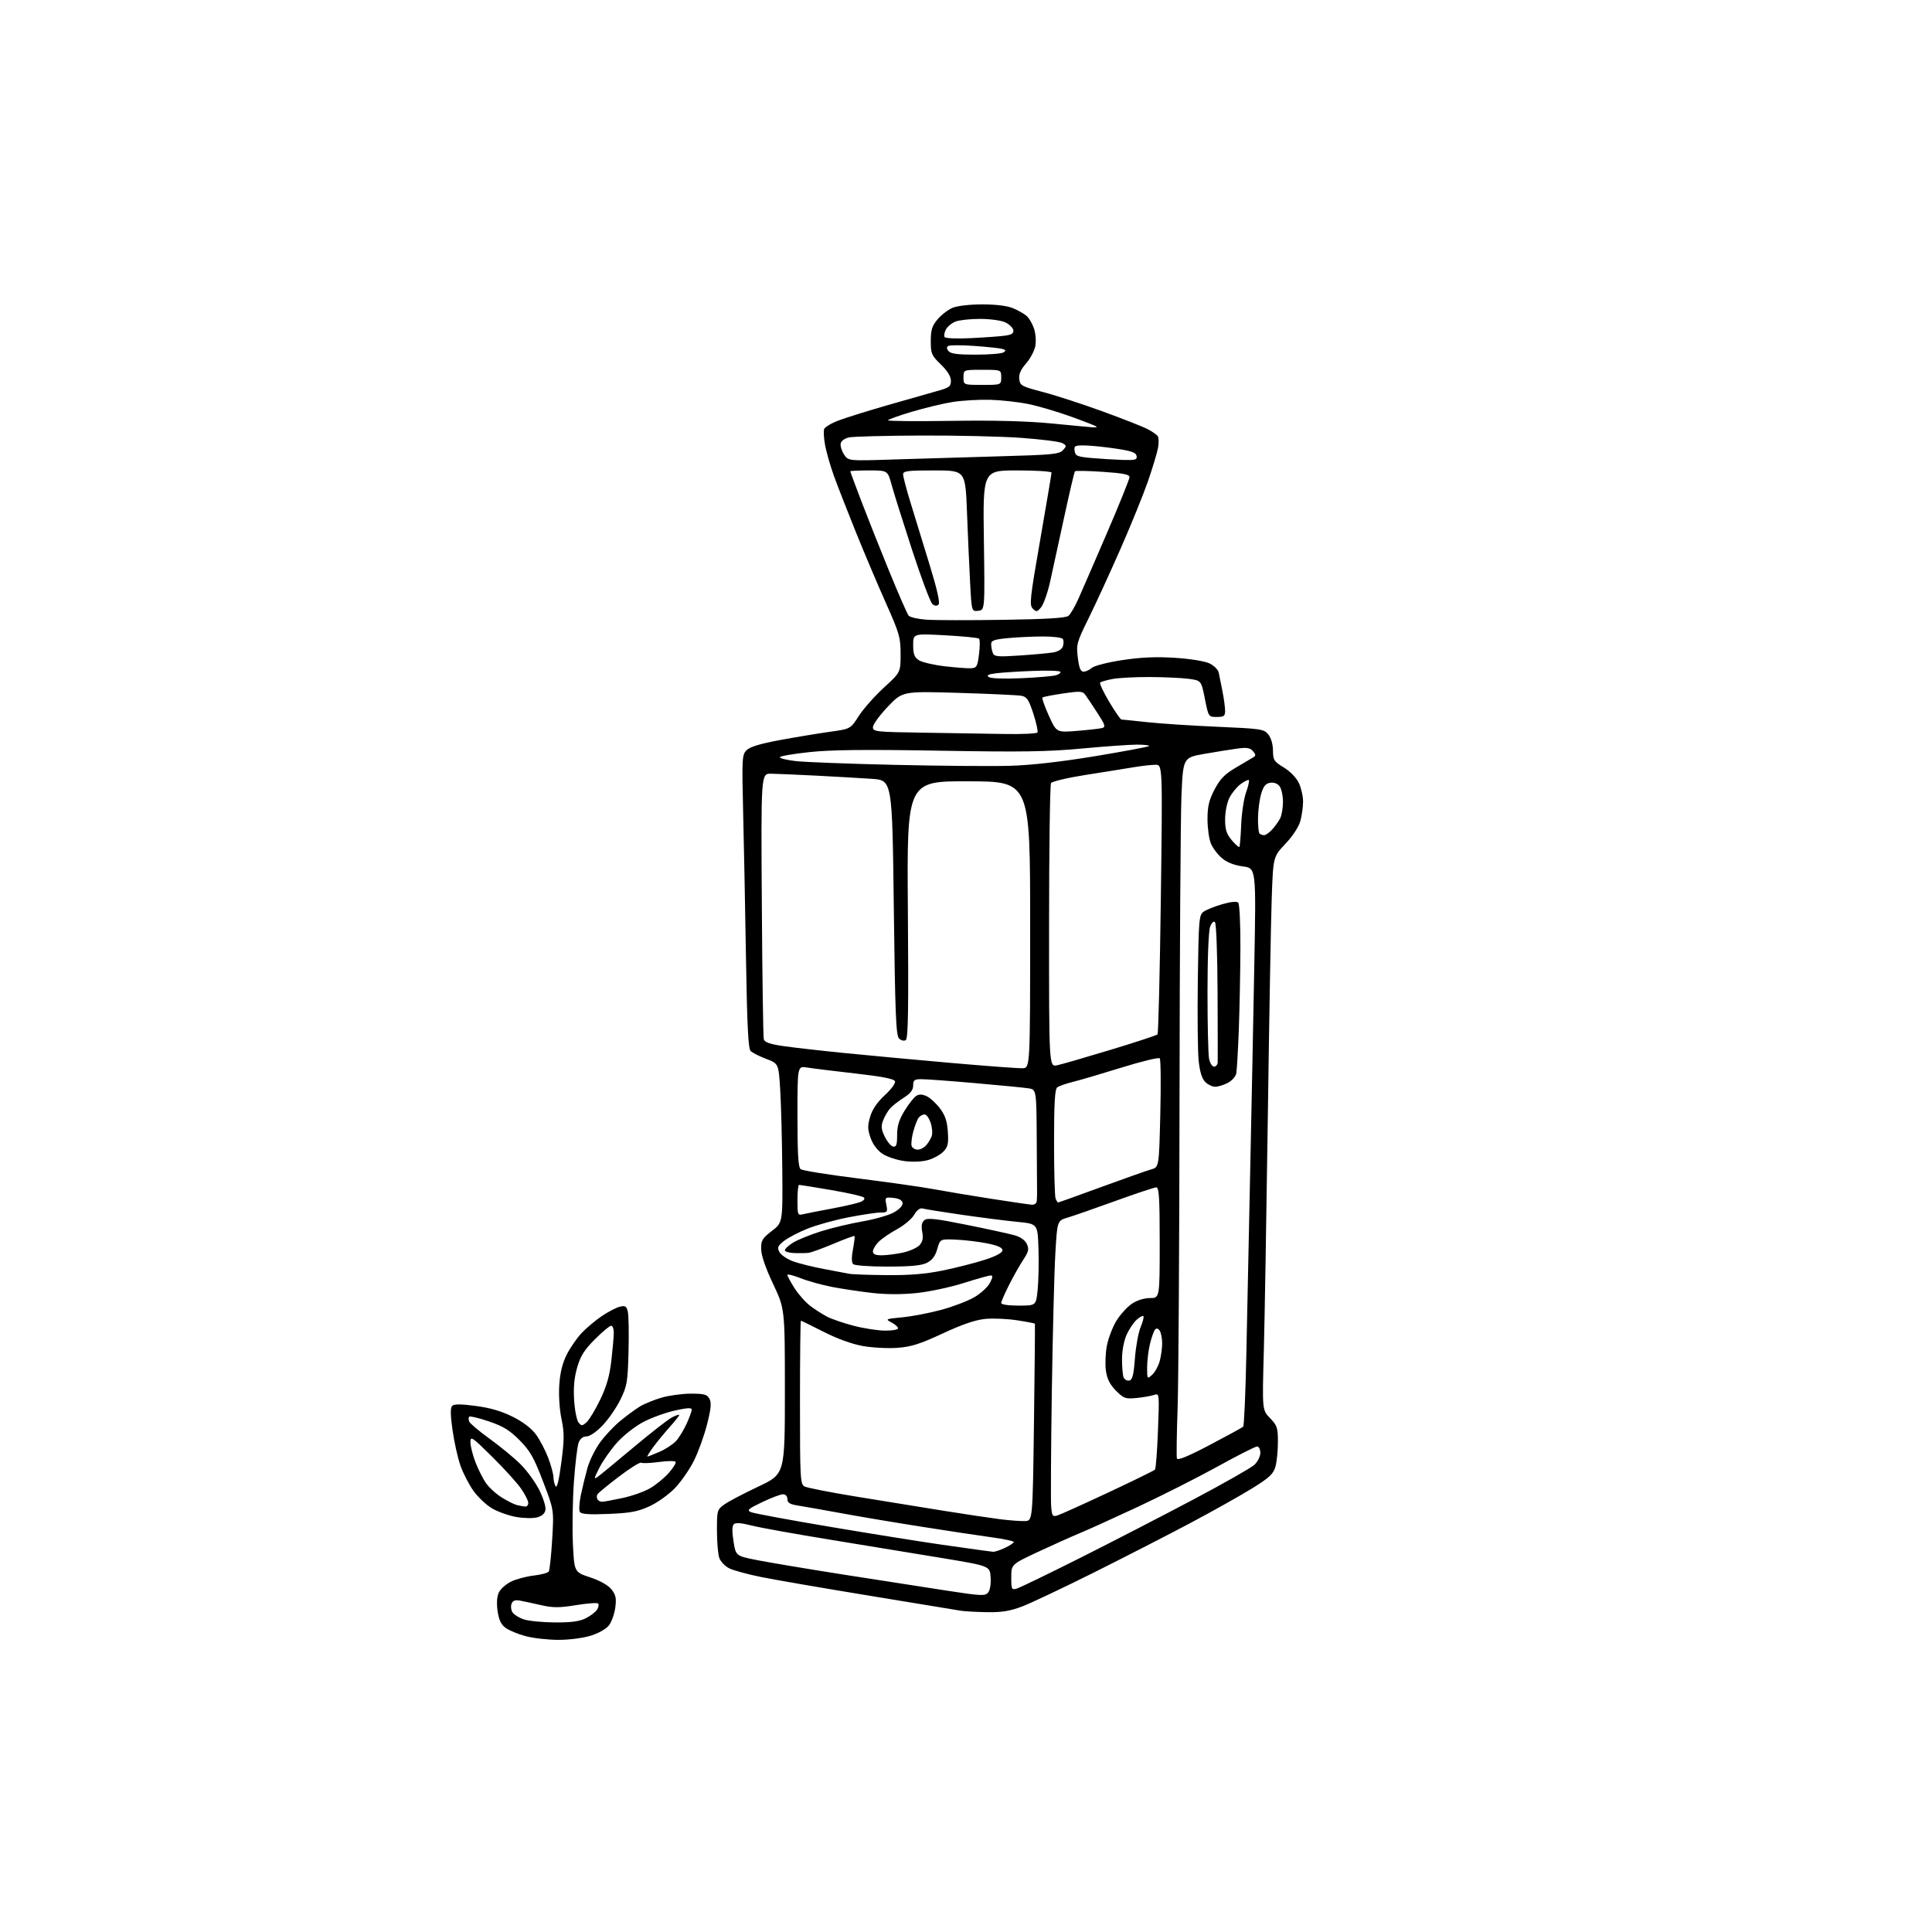 <?xml version="1.0" encoding="UTF-8" standalone="no"?>
<svg 
  version="1.1" 
  xmlns="http://www.w3.org/2000/svg" 
  xmlns:xlink="http://www.w3.org/1999/xlink" 
  xmlns:svg="http://www.w3.org/2000/svg"
  xmlns:rdf="http://www.w3.org/1999/02/22-rdf-syntax-ns#"
  xmlns:cc="http://creativecommons.org/ns#"
  xmlns:dc="http://purl.org/dc/elements/1.1/"
  viewBox="0 0 768 768"
  width="768"
  height="768"
>
<style>svg {background-color: white; }</style>"
<path stroke="none" fill="black" fill-rule="evenodd" d="M222.00,651.87C217.88,651.87 212.03,651.21 209.00,650.41C205.97,649.61 202.38,648.13 201.00,647.12C199.18,645.79 198.31,643.96 197.80,640.42C197.35,637.31 197.53,634.65 198.30,633.03C198.96,631.64 201.14,629.70 203.15,628.71C205.16,627.73 209.21,626.65 212.15,626.31C215.09,625.97 217.79,625.25 218.15,624.70C218.50,624.16 219.11,618.43 219.50,611.96C220.21,600.22 220.21,600.22 215.85,588.86C212.19,579.30 210.71,576.70 206.50,572.47C202.56,568.51 199.98,566.93 194.29,565.01C190.33,563.67 186.83,562.83 186.52,563.15C186.21,563.46 186.21,564.34 186.52,565.11C186.84,565.87 190.53,568.98 194.72,572.00C198.92,575.02 204.41,579.55 206.92,582.06C209.44,584.56 212.77,589.14 214.33,592.23C215.89,595.32 217.01,598.86 216.83,600.10C216.61,601.64 215.54,602.63 213.50,603.18C211.84,603.62 208.09,603.54 205.10,603.00C202.13,602.46 197.85,600.93 195.59,599.60C193.33,598.28 190.00,595.14 188.19,592.62C186.39,590.10 184.04,585.52 182.98,582.44C181.92,579.36 180.52,573.03 179.87,568.38C179.03,562.38 179.00,559.60 179.75,558.85C180.51,558.09 183.25,558.10 189.16,558.89C194.94,559.65 199.47,560.99 203.91,563.23C208.03,565.31 211.33,567.85 213.13,570.34C214.67,572.47 216.85,576.65 217.97,579.64C219.09,582.63 220.01,586.07 220.02,587.29C220.02,588.50 220.41,590.10 220.88,590.84C221.41,591.68 222.26,588.14 223.14,581.34C224.34,572.15 224.34,569.51 223.19,564.00C222.40,560.21 222.04,554.54 222.33,550.39C222.67,545.53 223.62,541.73 225.33,538.39C226.70,535.70 229.33,531.90 231.16,529.94C233.00,527.98 236.57,524.97 239.10,523.25C241.62,521.53 244.87,519.82 246.30,519.46C248.52,518.90 249.01,519.19 249.56,521.37C249.91,522.77 250.04,529.90 249.85,537.21C249.53,549.46 249.27,550.96 246.62,556.37C245.03,559.60 241.85,564.21 239.54,566.62C237.08,569.19 234.44,571.00 233.15,571.00C231.73,571.00 230.62,571.88 230.01,573.49C229.49,574.85 228.64,581.94 228.13,589.24C227.62,596.53 227.45,607.55 227.74,613.72C228.28,624.93 228.28,624.93 234.63,627.04C238.61,628.37 241.76,630.15 243.09,631.83C244.80,634.00 245.08,635.35 244.59,639.00C244.26,641.48 243.16,644.62 242.14,646.00C241.04,647.48 238.11,649.18 234.89,650.19C231.82,651.15 226.27,651.88 222.00,651.87zM220.50,644.94C227.18,644.98 230.38,644.55 232.93,643.25C234.81,642.29 236.82,640.73 237.39,639.80C237.96,638.86 238.13,637.79 237.76,637.42C237.39,637.05 233.43,637.34 228.97,638.07C222.30,639.15 219.85,639.15 215.18,638.09C212.06,637.37 208.27,636.56 206.76,636.28C204.77,635.91 203.84,636.25 203.35,637.52C202.98,638.49 203.13,640.00 203.69,640.89C204.24,641.77 206.22,643.04 208.10,643.69C209.97,644.35 215.55,644.91 220.50,644.94zM392.23,640.86C387.98,640.79 383.38,640.53 382.00,640.30C380.62,640.06 364.43,637.40 346.00,634.38C327.57,631.36 308.05,628.00 302.61,626.90C297.17,625.80 291.41,624.23 289.81,623.40C288.22,622.58 286.48,620.77 285.96,619.39C285.43,618.00 285.00,613.10 285.00,608.50C285.00,600.34 285.07,600.08 288.01,598.00C289.66,596.82 295.73,593.63 301.51,590.91C312.00,585.96 312.00,585.96 312.00,553.11C312.00,520.27 312.00,520.27 307.32,510.38C304.35,504.11 302.61,499.07 302.57,496.58C302.51,493.10 302.99,492.28 306.82,489.33C311.15,486.01 311.15,486.01 310.97,464.75C310.87,453.06 310.50,438.84 310.14,433.15C309.50,422.79 309.50,422.79 304.56,420.92C301.84,419.89 299.06,418.48 298.37,417.77C297.45,416.83 296.98,407.47 296.55,381.50C296.24,362.25 295.73,336.07 295.42,323.32C294.89,301.32 294.96,300.04 296.80,298.20C298.13,296.87 302.26,295.62 310.12,294.17C316.38,293.02 325.23,291.55 329.80,290.91C338.09,289.76 338.09,289.76 341.38,284.62C343.19,281.79 347.67,276.73 351.33,273.37C358.00,267.27 358.00,267.27 358.00,260.04C358.00,253.38 357.54,251.77 352.13,239.65C348.90,232.42 343.49,219.63 340.10,211.23C336.71,202.82 332.83,192.87 331.47,189.10C330.11,185.33 328.56,179.94 328.02,177.13C327.49,174.32 327.31,171.36 327.62,170.55C327.93,169.74 330.57,168.18 333.47,167.10C336.38,166.01 345.00,163.32 352.63,161.12C360.26,158.92 369.09,156.41 372.25,155.53C377.36,154.12 378.00,153.66 378.00,151.36C378.00,149.65 376.64,147.44 374.00,144.88C370.30,141.30 370.00,140.59 370.00,135.58C370.00,131.14 370.49,129.57 372.70,126.94C374.19,125.17 376.88,123.11 378.67,122.36C380.57,121.57 385.53,121.00 390.50,121.00C395.94,121.00 400.41,121.56 402.75,122.54C404.77,123.38 407.21,124.79 408.18,125.66C409.14,126.53 410.44,128.79 411.06,130.69C411.69,132.58 411.91,135.69 411.55,137.59C411.19,139.49 409.54,142.59 407.88,144.48C405.75,146.91 404.95,148.74 405.18,150.69C405.48,153.27 406.09,153.61 414.50,155.81C419.45,157.10 430.06,160.55 438.08,163.46C446.10,166.38 454.20,169.56 456.08,170.52C457.96,171.49 459.83,172.78 460.23,173.39C460.64,174.00 460.69,176.07 460.34,178.00C460.00,179.93 458.19,185.93 456.32,191.34C454.44,196.75 449.51,208.90 445.35,218.34C441.20,227.78 435.54,240.09 432.78,245.69C428.00,255.39 427.79,256.16 428.45,261.44C428.97,265.58 429.55,267.00 430.74,267.00C431.62,267.00 433.09,266.32 434.00,265.50C434.92,264.67 440.29,263.29 446.08,262.41C453.56,261.27 459.47,261.01 467.00,261.49C473.02,261.87 478.89,262.81 480.76,263.70C482.55,264.54 484.22,266.20 484.46,267.37C484.71,268.54 485.38,271.88 485.95,274.80C486.53,277.71 487.00,281.20 487.00,282.55C487.00,284.66 486.54,285.00 483.70,285.00C480.40,285.00 480.39,284.99 478.95,277.75C477.50,270.50 477.50,270.50 472.50,269.84C469.75,269.47 462.77,269.16 457.00,269.13C451.23,269.11 444.57,269.46 442.21,269.92C439.85,270.37 437.65,271.01 437.33,271.34C437.00,271.67 438.61,275.10 440.91,278.97C443.21,282.84 445.41,286.01 445.79,286.02C446.18,286.03 450.77,286.50 456.00,287.07C461.23,287.64 473.79,288.47 483.92,288.90C501.36,289.66 502.44,289.82 504.17,291.96C505.27,293.32 506.01,295.88 506.03,298.36C506.06,302.15 506.42,302.72 510.34,305.09C512.86,306.62 515.32,309.15 516.31,311.25C517.24,313.20 518.00,316.53 517.99,318.65C517.99,320.77 517.50,324.26 516.90,326.40C516.27,328.70 513.82,332.43 510.97,335.44C506.11,340.58 506.11,340.58 505.53,357.04C505.21,366.09 504.51,405.23 503.98,444.00C503.44,482.77 502.72,524.85 502.38,537.50C501.74,560.50 501.74,560.50 504.87,563.74C507.70,566.67 508.00,567.58 507.99,573.24C507.99,576.68 507.55,581.08 507.01,583.00C506.19,585.92 504.66,587.35 497.77,591.63C493.22,594.45 482.30,600.59 473.50,605.26C464.70,609.94 447.38,618.83 435.00,625.02C422.62,631.20 409.68,637.33 406.23,638.63C401.41,640.45 398.16,640.97 392.23,640.86zM392.79,633.06C393.55,632.15 393.97,629.63 393.79,627.00C393.50,622.50 393.50,622.50 374.50,619.35C364.05,617.62 344.02,614.34 330.00,612.05C315.98,609.77 301.85,607.22 298.61,606.39C294.57,605.35 292.40,605.20 291.70,605.90C291.01,606.59 290.97,608.88 291.58,612.72C292.50,618.50 292.50,618.50 301.00,620.18C305.68,621.11 321.43,623.74 336.00,626.03C350.57,628.31 369.02,631.18 377.00,632.40C390.10,634.41 391.63,634.47 392.79,633.06zM404.25,631.46C405.49,631.09 416.85,625.58 429.50,619.23C442.15,612.87 462.34,602.45 474.37,596.08C486.40,589.71 497.31,583.51 498.62,582.30C499.93,581.09 501.00,578.95 501.00,577.55C501.00,576.14 500.43,575.00 499.72,575.00C499.01,575.00 491.92,578.59 483.97,582.99C476.01,587.38 461.62,594.65 452.00,599.14C442.38,603.63 431.99,608.33 428.93,609.58C425.87,610.84 418.56,614.12 412.68,616.87C402.00,621.87 402.00,621.87 402.00,627.00C402.00,631.86 402.12,632.10 404.25,631.46zM394.72,616.85C395.38,616.93 397.52,616.24 399.47,615.31C401.41,614.39 403.00,613.33 403.00,612.97C403.00,612.60 399.06,611.77 394.25,611.11C389.44,610.45 376.95,608.57 366.50,606.92C356.05,605.28 341.65,602.86 334.50,601.54C327.35,600.23 319.59,598.85 317.25,598.49C313.96,597.97 313.00,597.39 313.00,595.91C313.00,594.76 312.31,594.00 311.25,594.00C310.29,594.00 306.57,595.40 303.00,597.11C297.42,599.78 296.78,600.35 298.50,601.10C299.60,601.58 313.77,604.21 330.00,606.94C346.23,609.67 365.80,612.81 373.50,613.91C381.20,615.02 388.85,616.09 390.50,616.31C392.15,616.52 394.05,616.77 394.72,616.85zM407.50,604.65C410.50,604.50 410.50,604.50 411.02,565.50C411.30,544.05 411.47,526.37 411.39,526.20C411.30,526.04 408.15,525.42 404.37,524.84C400.60,524.25 394.94,524.00 391.80,524.28C387.78,524.65 382.75,526.36 374.79,530.05C365.65,534.30 362.20,535.39 356.65,535.79C352.88,536.06 346.70,535.73 342.91,535.05C338.66,534.29 332.72,532.14 327.38,529.41C322.63,526.99 318.57,525.00 318.37,525.00C318.17,525.00 318.00,539.61 318.00,557.46C318.00,587.71 318.12,590.00 319.80,590.89C320.79,591.42 329.90,593.21 340.05,594.87C350.20,596.53 365.70,599.05 374.50,600.46C383.30,601.87 393.65,603.42 397.50,603.91C401.35,604.39 405.85,604.73 407.50,604.65zM420.35,602.41C421.53,602.05 430.60,597.96 440.50,593.32C450.40,588.69 458.78,584.58 459.12,584.20C459.47,583.81 460.00,576.82 460.31,568.65C460.88,553.80 460.88,553.80 458.69,554.53C457.48,554.93 454.36,555.47 451.75,555.73C447.40,556.15 446.71,555.91 443.65,552.85C441.25,550.45 440.11,548.22 439.63,545.00C439.26,542.52 439.42,538.02 439.99,535.00C440.57,531.98 442.28,527.48 443.80,525.02C445.32,522.55 448.08,519.52 449.93,518.27C451.98,516.89 454.80,516.00 457.15,516.00C461.00,516.00 461.00,516.00 461.00,494.00C461.00,476.14 460.74,472.00 459.64,472.00C458.90,472.00 451.58,474.43 443.39,477.40C435.20,480.37 426.65,483.35 424.38,484.02C420.27,485.24 420.27,485.24 419.51,498.37C419.09,505.59 418.47,530.16 418.12,552.96C417.78,575.76 417.66,596.37 417.85,598.75C418.17,602.64 418.42,603.00 420.35,602.41zM241.89,601.81C234.12,602.13 231.06,601.91 230.50,601.01C230.08,600.32 230.27,597.23 230.93,594.13C231.59,591.03 232.77,586.22 233.55,583.44C234.34,580.65 236.52,576.21 238.40,573.57C240.27,570.93 243.90,567.05 246.44,564.94C248.99,562.84 252.53,560.23 254.29,559.15C256.06,558.07 259.94,556.47 262.93,555.60C265.92,554.72 271.19,554.00 274.65,554.00C279.95,554.00 281.10,554.32 282.02,556.05C282.86,557.61 282.65,559.97 281.09,566.11C279.98,570.51 277.66,576.99 275.93,580.49C274.21,583.99 270.79,588.95 268.33,591.51C265.87,594.08 261.33,597.33 258.19,598.77C253.53,600.90 250.60,601.45 241.89,601.81zM208.75,598.88C209.44,598.95 210.00,598.29 210.00,597.43C210.00,596.57 208.69,593.98 207.08,591.68C205.48,589.38 200.30,583.68 195.58,579.02C187.66,571.19 187.00,570.75 187.00,573.26C187.00,574.76 187.88,578.28 188.94,581.10C190.01,583.91 191.89,587.67 193.11,589.46C194.33,591.24 197.17,593.85 199.42,595.25C201.66,596.66 204.40,598.02 205.50,598.29C206.60,598.55 208.06,598.82 208.75,598.88zM239.31,596.98C239.96,596.97 243.59,596.31 247.36,595.51C251.14,594.71 256.14,592.94 258.48,591.57C260.81,590.20 264.15,587.46 265.88,585.48C267.62,583.50 268.83,581.53 268.56,581.10C268.30,580.67 265.32,580.70 261.94,581.16C258.57,581.62 255.40,581.75 254.91,581.45C254.42,581.14 250.44,583.62 246.07,586.95C241.70,590.28 237.84,593.45 237.50,594.00C237.16,594.55 237.16,595.45 237.50,596.00C237.84,596.55 238.65,596.99 239.31,596.98zM237.74,586.95C238.83,586.15 245.25,580.86 252.01,575.20C258.77,569.53 265.58,564.23 267.15,563.42C268.72,562.61 270.00,562.20 270.00,562.50C270.00,562.80 268.30,564.95 266.21,567.27C264.13,569.60 261.18,573.19 259.66,575.25C258.14,577.31 257.11,579.00 257.37,579.00C257.62,579.00 259.78,578.15 262.17,577.12C264.55,576.09 267.48,574.17 268.69,572.87C269.89,571.57 271.79,568.48 272.92,566.00C274.04,563.52 274.97,560.98 274.98,560.35C274.99,559.52 273.13,559.62 268.25,560.71C264.54,561.54 258.88,563.60 255.69,565.28C252.49,566.97 247.84,570.61 245.35,573.38C242.86,576.15 239.69,580.66 238.29,583.41C236.03,587.88 235.97,588.25 237.74,586.95zM480.87,574.41C487.81,570.76 493.81,567.48 494.18,567.13C494.55,566.78 495.12,553.90 495.44,538.50C495.76,523.10 496.45,490.25 496.97,465.50C497.50,440.75 498.24,403.54 498.62,382.81C499.32,345.11 499.32,345.11 494.07,344.41C490.64,343.96 487.76,342.83 485.77,341.16C484.10,339.75 482.11,337.12 481.36,335.33C480.61,333.53 480.00,329.18 480.00,325.65C480.00,320.57 480.58,318.11 482.79,313.86C484.97,309.68 486.79,307.79 491.04,305.28C494.04,303.51 497.17,301.66 497.99,301.17C499.28,300.41 499.29,300.05 498.09,298.61C496.99,297.29 495.70,297.06 492.10,297.54C489.57,297.87 483.63,298.82 478.90,299.65C470.31,301.15 470.31,301.15 469.65,316.23C469.29,324.53 468.95,378.61 468.88,436.41C468.82,494.21 468.47,549.83 468.11,560.00C467.75,570.17 467.63,579.07 467.84,579.77C468.11,580.64 472.31,578.91 480.87,574.41zM233.21,565.31C234.27,564.35 236.69,560.32 238.60,556.36C241.13,551.11 242.33,546.88 243.03,540.82C243.55,536.24 243.99,531.26 243.99,529.75C244.00,528.24 243.52,527.00 242.93,527.00C242.35,527.00 239.45,529.42 236.50,532.37C232.30,536.57 230.77,538.99 229.45,543.54C228.27,547.59 227.90,551.54 228.23,556.63C228.48,560.65 229.28,564.63 229.99,565.49C231.16,566.90 231.47,566.88 233.21,565.31zM448.88,548.79C450.16,548.54 450.64,546.69 451.15,539.94C451.51,535.25 452.53,529.67 453.42,527.55C454.30,525.43 454.80,523.46 454.52,523.19C454.24,522.91 453.05,523.54 451.86,524.59C450.68,525.64 448.89,528.30 447.88,530.50C446.80,532.86 446.03,536.83 446.02,540.17C446.01,543.29 446.28,546.57 446.63,547.47C446.97,548.36 447.98,548.96 448.88,548.79zM457.99,546.51C459.09,545.51 460.44,543.08 460.99,541.10C461.54,539.12 461.98,535.92 461.98,534.00C461.97,532.08 461.55,529.83 461.03,529.01C460.41,528.04 459.76,527.87 459.18,528.51C458.68,529.05 457.76,531.61 457.14,534.19C456.51,536.77 456.00,541.01 456.00,543.60C456.00,548.24 456.03,548.28 457.99,546.51zM351.75,528.94C354.64,528.98 357.00,528.56 357.00,528.03C357.00,527.50 355.82,526.44 354.37,525.69C351.85,524.37 352.03,524.28 358.62,523.66C362.41,523.30 369.35,521.98 374.06,520.71C378.76,519.45 384.72,517.18 387.30,515.67C389.88,514.16 392.68,511.59 393.52,509.96C394.69,507.70 394.75,507.00 393.78,507.02C393.07,507.03 388.23,508.39 383.00,510.04C377.77,511.70 369.42,513.48 364.42,514.00C358.61,514.61 352.25,514.60 346.75,513.97C342.02,513.44 334.86,512.36 330.83,511.59C326.80,510.81 321.14,509.25 318.25,508.10C315.36,506.96 313.00,506.38 313.00,506.82C313.00,507.25 314.27,509.61 315.82,512.05C317.37,514.50 320.19,517.67 322.07,519.10C323.96,520.53 327.00,522.47 328.82,523.42C330.65,524.36 335.38,525.97 339.32,527.01C343.27,528.04 348.86,528.91 351.75,528.94zM404.92,519.00C411.84,519.00 411.84,519.00 412.48,512.75C412.84,509.31 412.99,502.00 412.81,496.50C412.50,486.50 412.50,486.50 404.50,485.72C400.10,485.29 390.20,484.03 382.50,482.92C374.80,481.81 367.75,480.68 366.83,480.41C365.73,480.09 364.56,480.93 363.40,482.90C362.43,484.54 359.37,487.12 356.58,488.63C353.80,490.14 350.51,492.40 349.26,493.65C348.02,494.89 347.00,496.60 347.00,497.45C347.00,498.55 348.00,499.00 350.45,499.00C352.35,499.00 356.13,498.52 358.85,497.94C361.57,497.35 364.57,496.02 365.52,494.98C366.77,493.59 367.07,492.16 366.60,489.68C366.15,487.27 366.40,485.92 367.45,485.04C368.66,484.04 371.91,484.40 384.22,486.88C392.63,488.57 401.21,490.45 403.30,491.04C405.70,491.72 407.50,493.01 408.20,494.54C409.12,496.56 408.89,497.57 406.76,500.79C405.36,502.91 402.81,507.40 401.11,510.79C399.40,514.17 398.00,517.41 398.00,517.97C398.00,518.58 400.85,519.00 404.92,519.00zM352.34,506.88C361.59,506.97 367.89,506.45 374.84,505.03C380.15,503.94 387.65,502.03 391.50,500.78C396.04,499.30 398.50,497.97 398.50,497.00C398.50,495.97 396.63,495.12 392.50,494.28C389.20,493.61 383.63,492.94 380.11,492.78C373.72,492.50 373.72,492.50 372.58,496.50C371.78,499.32 370.56,500.94 368.47,501.99C366.31,503.08 362.05,503.48 352.80,503.49C345.65,503.50 339.68,503.06 339.13,502.50C338.49,501.86 338.48,499.74 339.07,496.58C339.58,493.88 339.86,491.52 339.68,491.35C339.51,491.17 335.74,492.56 331.30,494.43C326.86,496.30 322.39,497.92 321.37,498.03C320.34,498.14 317.81,498.18 315.75,498.12C313.69,498.05 312.00,497.54 312.00,496.99C312.00,496.43 313.46,495.07 315.25,493.97C317.04,492.87 321.94,490.87 326.15,489.53C330.36,488.19 337.89,486.39 342.89,485.52C347.89,484.65 353.59,483.00 355.54,481.84C357.71,480.57 358.98,479.11 358.79,478.12C358.60,477.09 357.25,476.38 355.10,476.18C351.81,475.86 351.74,475.94 352.34,478.93C352.91,481.80 352.76,482.00 350.01,482.00C348.39,482.00 342.67,482.86 337.29,483.90C331.90,484.95 324.57,486.97 321.00,488.41C317.43,489.84 313.20,492.06 311.62,493.32C309.14,495.30 308.89,495.93 309.85,497.73C310.47,498.88 312.89,500.53 315.24,501.39C317.58,502.25 323.10,503.62 327.50,504.44C331.90,505.25 336.40,506.11 337.50,506.34C338.60,506.58 345.28,506.82 352.34,506.88zM319.25,482.67C320.49,482.37 325.52,481.38 330.44,480.47C335.35,479.56 340.49,478.39 341.85,477.87C343.33,477.30 343.96,476.56 343.41,476.02C342.91,475.53 337.05,474.19 330.39,473.06C323.73,471.93 317.99,471.00 317.64,471.00C317.29,471.00 317.00,473.75 317.00,477.11C317.00,482.94 317.10,483.19 319.25,482.67zM410.25,478.90C411.21,478.95 412.06,478.32 412.12,477.50C412.19,476.68 412.25,475.32 412.25,474.50C412.25,473.68 412.19,464.02 412.12,453.05C412.00,433.09 412.00,433.09 408.75,432.61C406.96,432.34 397.40,431.41 387.50,430.55C377.60,429.68 368.04,428.98 366.25,428.99C363.46,429.00 363.00,429.35 363.00,431.49C363.00,433.27 361.94,434.65 359.25,436.36C357.19,437.67 354.74,439.59 353.82,440.62C352.90,441.66 351.65,443.80 351.05,445.38C350.17,447.69 350.30,448.96 351.73,451.87C352.70,453.87 354.20,455.63 355.06,455.79C356.29,456.01 356.62,455.07 356.62,451.21C356.62,447.57 357.36,445.14 359.59,441.52C361.22,438.86 363.30,436.22 364.20,435.64C365.35,434.92 366.59,434.95 368.32,435.74C369.68,436.36 372.05,438.51 373.59,440.53C375.70,443.29 376.48,445.59 376.78,449.85C377.11,454.54 376.82,455.87 375.08,457.71C373.94,458.93 371.24,460.45 369.10,461.09C366.71,461.80 363.05,461.99 359.65,461.56C356.60,461.18 352.62,459.87 350.80,458.65C348.74,457.27 346.96,454.89 346.06,452.31C344.86,448.86 344.84,447.49 345.92,443.84C346.78,440.96 348.74,438.10 351.75,435.33C354.33,432.96 356.05,430.58 355.76,429.81C355.39,428.85 350.62,427.92 339.87,426.71C331.42,425.75 322.81,424.69 320.75,424.35C317.00,423.74 317.00,423.74 317.00,443.75C317.00,458.55 317.33,464.02 318.25,464.76C318.94,465.31 329.18,466.96 341.00,468.43C352.82,469.91 366.32,471.82 371.00,472.69C375.68,473.56 386.02,475.29 394.00,476.53C401.98,477.78 409.29,478.84 410.25,478.90zM420.62,478.00C420.84,478.00 428.55,475.24 437.76,471.86C446.97,468.49 455.90,465.33 457.62,464.85C460.73,463.98 460.73,463.98 461.24,442.74C461.52,431.06 461.42,421.14 461.02,420.70C460.62,420.25 453.75,421.92 445.76,424.40C437.77,426.88 429.04,429.45 426.37,430.10C423.69,430.75 420.94,431.73 420.25,432.27C419.32,432.99 419.00,438.59 419.00,454.04C419.00,465.48 419.27,475.55 419.61,476.42C419.94,477.29 420.40,478.00 420.62,478.00zM364.81,457.00C365.85,457.00 367.37,456.21 368.19,455.25C369.02,454.29 370.00,452.64 370.38,451.60C370.75,450.55 370.56,448.19 369.95,446.35C369.34,444.51 368.26,443.00 367.54,443.00C366.83,443.00 365.78,443.56 365.22,444.25C364.66,444.94 363.67,447.46 363.03,449.85C362.39,452.25 362.11,454.84 362.40,455.60C362.70,456.37 363.78,457.00 364.81,457.00zM483.05,432.00C481.92,432.00 480.14,431.14 479.09,430.09C477.81,428.81 476.95,426.04 476.49,421.73C476.11,418.18 475.96,403.70 476.15,389.56C476.48,365.64 476.63,363.74 478.41,362.44C479.45,361.68 482.78,360.33 485.79,359.46C489.24,358.46 491.62,358.22 492.21,358.81C492.74,359.34 493.13,367.41 493.08,377.13C493.04,386.68 492.75,401.25 492.44,409.50C492.13,417.75 491.68,425.50 491.43,426.73C491.18,427.96 489.65,429.65 488.04,430.48C486.42,431.32 484.18,432.00 483.05,432.00zM406.50,424.64C409.50,424.50 409.50,424.50 409.50,367.58C409.50,310.66 409.50,310.66 385.00,310.58C360.50,310.50 360.50,310.50 360.89,361.60C361.20,401.48 361.01,412.87 360.05,413.47C359.35,413.90 358.17,413.60 357.37,412.80C356.17,411.59 355.82,402.89 355.30,360.75C354.68,310.15 354.68,310.15 346.59,309.60C342.14,309.30 332.20,308.73 324.50,308.33C316.80,307.94 308.70,307.59 306.50,307.56C302.50,307.50 302.50,307.50 302.84,359.50C303.02,388.10 303.37,412.23 303.62,413.13C303.94,414.32 306.05,415.06 311.28,415.82C315.25,416.40 325.93,417.62 335.00,418.53C344.07,419.44 363.20,421.22 377.50,422.48C391.80,423.74 404.85,424.71 406.50,424.64zM420.25,423.46C422.04,423.08 431.60,420.31 441.50,417.31C451.40,414.32 459.78,411.56 460.13,411.18C460.47,410.81 461.07,386.54 461.45,357.25C462.14,304.00 462.14,304.00 459.32,304.01C457.77,304.01 453.80,304.46 450.50,305.01C447.20,305.57 438.66,306.93 431.53,308.05C424.40,309.17 418.22,310.63 417.80,311.29C417.38,311.96 417.02,337.62 417.02,368.33C417.00,424.16 417.00,424.16 420.25,423.46zM482.62,424.00C483.38,424.00 484.03,423.21 484.06,422.25C484.09,421.29 484.07,408.57 484.00,394.00C483.94,379.43 483.48,367.09 482.98,366.59C482.44,366.04 481.66,366.76 481.04,368.40C480.43,370.00 480.00,380.76 480.00,394.44C480.00,407.26 480.28,419.16 480.62,420.88C480.97,422.59 481.87,424.00 482.62,424.00zM492.66,336.68C492.88,336.45 493.21,332.50 493.39,327.88C493.57,323.27 494.44,317.49 495.32,315.04C496.19,312.59 496.70,310.37 496.44,310.11C496.18,309.85 494.74,310.54 493.23,311.64C491.73,312.74 489.71,315.19 488.75,317.07C487.76,319.03 487.00,322.73 487.00,325.67C487.00,329.80 487.53,331.48 489.62,333.97C491.07,335.68 492.43,336.90 492.66,336.68zM502.49,332.00C503.13,332.00 504.57,330.99 505.70,329.75C506.83,328.51 508.26,326.52 508.88,325.32C509.49,324.11 510.00,321.16 510.00,318.76C510.00,316.35 509.41,313.58 508.69,312.60C507.90,311.50 506.45,310.94 504.97,311.16C503.14,311.42 502.27,312.46 501.35,315.50C500.69,317.70 500.12,322.01 500.08,325.08C500.03,328.15 500.30,330.97 500.67,331.33C501.03,331.70 501.85,332.00 502.49,332.00zM401.50,304.42C409.95,304.17 421.79,302.83 435.35,300.59C446.81,298.69 456.45,296.89 456.76,296.57C457.08,296.26 454.90,296.00 451.92,296.00C448.94,296.01 439.07,296.71 430.00,297.56C416.59,298.82 405.99,298.98 373.44,298.41C343.89,297.90 330.32,298.05 321.69,298.98C315.26,299.67 310.00,300.59 310.00,301.02C310.00,301.45 312.81,302.14 316.25,302.54C319.69,302.95 337.35,303.62 355.50,304.04C373.65,304.46 394.35,304.63 401.50,304.42zM399.19,291.77C406.17,291.90 412.12,291.62 412.40,291.16C412.69,290.70 411.95,287.34 410.77,283.70C408.97,278.15 408.20,277.00 406.06,276.59C404.65,276.32 393.44,275.80 381.14,275.43C358.78,274.76 358.78,274.76 352.89,280.95C349.65,284.36 347.00,288.00 347.00,289.05C347.00,290.85 348.09,290.97 366.75,291.25C377.61,291.41 392.21,291.65 399.19,291.77zM428.24,290.53C432.78,290.16 437.25,289.65 438.16,289.39C439.57,288.99 439.31,288.14 436.43,283.71C434.57,280.85 432.43,277.61 431.66,276.53C430.37,274.69 429.79,274.63 422.58,275.67C418.35,276.28 414.66,277.01 414.39,277.28C414.11,277.56 415.25,280.81 416.93,284.50C419.97,291.21 419.97,291.21 428.24,290.53zM406.00,269.60C412.32,269.32 418.51,268.79 419.74,268.43C420.97,268.07 421.77,267.44 421.52,267.04C421.27,266.63 416.44,266.47 410.78,266.69C405.13,266.90 398.51,267.32 396.08,267.62C392.81,268.03 392.03,268.43 393.08,269.15C393.92,269.72 399.23,269.91 406.00,269.60zM386.00,265.64C388.26,265.51 388.57,264.96 389.18,260.00C389.56,256.98 389.56,254.21 389.18,253.87C388.81,253.52 382.76,252.92 375.75,252.54C363.00,251.85 363.00,251.85 363.00,256.40C363.00,260.03 363.46,261.26 365.26,262.44C366.51,263.25 371.12,264.34 375.51,264.85C379.91,265.36 384.62,265.72 386.00,265.64zM405.40,260.57C410.96,260.20 416.95,259.65 418.72,259.34C420.66,259.01 422.17,258.05 422.53,256.90C422.86,255.87 422.85,254.56 422.51,254.01C422.16,253.45 418.65,253.00 414.69,253.01C410.74,253.01 404.46,253.30 400.75,253.65C395.19,254.18 394.00,254.60 394.00,256.06C394.00,257.04 394.29,258.60 394.65,259.54C395.23,261.04 396.44,261.16 405.40,260.57zM398.89,246.39C416.09,246.13 423.71,245.66 424.74,244.80C425.55,244.13 427.32,241.09 428.68,238.04C430.04,234.99 435.17,223.18 440.08,211.78C444.98,200.38 449.00,190.43 449.00,189.67C449.00,188.61 446.46,188.10 438.41,187.56C432.58,187.17 427.59,187.07 427.33,187.34C427.06,187.60 425.12,195.85 423.01,205.66C420.90,215.47 418.38,227.04 417.41,231.36C416.44,235.68 414.85,240.18 413.89,241.36C412.30,243.29 411.97,243.35 410.56,241.96C409.14,240.56 409.41,238.03 413.50,214.58C415.97,200.37 418.00,188.35 418.00,187.87C418.00,187.39 411.86,187.00 404.36,187.00C390.71,187.00 390.71,187.00 391.11,214.75C391.50,242.50 391.50,242.50 388.87,242.80C386.25,243.11 386.25,243.11 385.64,231.80C385.31,225.59 384.75,212.96 384.40,203.75C383.76,187.00 383.76,187.00 371.38,187.00C360.72,187.00 359.00,187.22 359.00,188.59C359.00,189.47 360.33,194.53 361.96,199.84C363.58,205.15 366.98,216.21 369.50,224.41C372.55,234.34 373.75,239.65 373.08,240.32C372.42,240.98 371.60,240.92 370.64,240.12C369.85,239.46 366.23,229.82 362.60,218.71C358.98,207.59 355.30,195.91 354.44,192.75C352.86,187.00 352.86,187.00 345.43,187.00C341.34,187.00 338.00,187.16 338.00,187.35C338.00,187.54 339.96,192.83 342.35,199.10C344.74,205.37 349.73,217.93 353.44,227.00C357.15,236.07 360.63,244.04 361.18,244.70C361.72,245.37 364.94,246.10 368.33,246.34C371.73,246.57 385.47,246.60 398.89,246.39zM355.85,182.63C366.11,182.30 384.94,181.74 397.71,181.38C418.27,180.82 421.10,180.54 422.54,178.95C424.05,177.29 424.02,177.08 422.23,176.12C421.16,175.55 413.81,174.62 405.89,174.05C397.98,173.48 380.02,173.07 366.00,173.13C351.98,173.19 339.16,173.52 337.51,173.88C335.77,174.25 334.38,175.26 334.18,176.31C333.99,177.29 334.59,179.26 335.52,180.67C337.21,183.25 337.21,183.25 355.85,182.63zM446.32,182.83C451.38,182.98 452.10,182.77 451.81,181.25C451.55,179.88 449.73,179.24 443.49,178.32C439.10,177.66 433.56,177.10 431.18,177.07C427.26,177.01 426.89,177.21 427.18,179.25C427.46,181.25 428.23,181.56 434.00,182.08C437.57,182.39 443.12,182.73 446.32,182.83zM434.42,169.87C435.47,169.94 436.14,169.80 435.90,169.57C435.66,169.33 431.08,167.54 425.72,165.60C420.35,163.66 412.71,161.41 408.73,160.60C404.75,159.79 397.90,159.04 393.50,158.92C389.10,158.81 382.45,159.20 378.72,159.79C375.00,160.37 367.69,162.13 362.48,163.68C357.27,165.23 353.00,166.76 353.00,167.09C353.00,167.41 364.36,167.51 378.25,167.30C395.19,167.05 408.27,167.39 418.00,168.33C425.98,169.11 433.36,169.80 434.42,169.87zM390.50,153.00C398.00,153.00 398.00,153.00 398.00,150.00C398.00,147.00 398.00,147.00 390.50,147.00C383.00,147.00 383.00,147.00 383.00,150.00C383.00,153.00 383.00,153.00 390.50,153.00zM387.87,140.98C393.17,140.98 398.12,140.58 398.88,140.09C399.99,139.39 399.89,139.11 398.38,138.69C397.35,138.40 392.35,137.87 387.27,137.51C382.20,137.15 377.56,137.15 376.97,137.52C376.22,137.98 376.25,138.60 377.07,139.59C377.94,140.63 380.79,141.00 387.87,140.98zM386.28,134.40C391.90,134.12 397.99,133.67 399.81,133.39C402.24,133.02 403.04,132.44 402.80,131.20C402.62,130.27 401.19,128.90 399.61,128.14C398.01,127.38 393.60,126.77 389.62,126.77C385.71,126.76 381.29,127.24 379.81,127.83C378.33,128.42 376.62,129.84 376.01,130.97C375.41,132.11 375.17,133.46 375.49,133.98C375.82,134.51 380.42,134.70 386.28,134.40z" />

</svg>